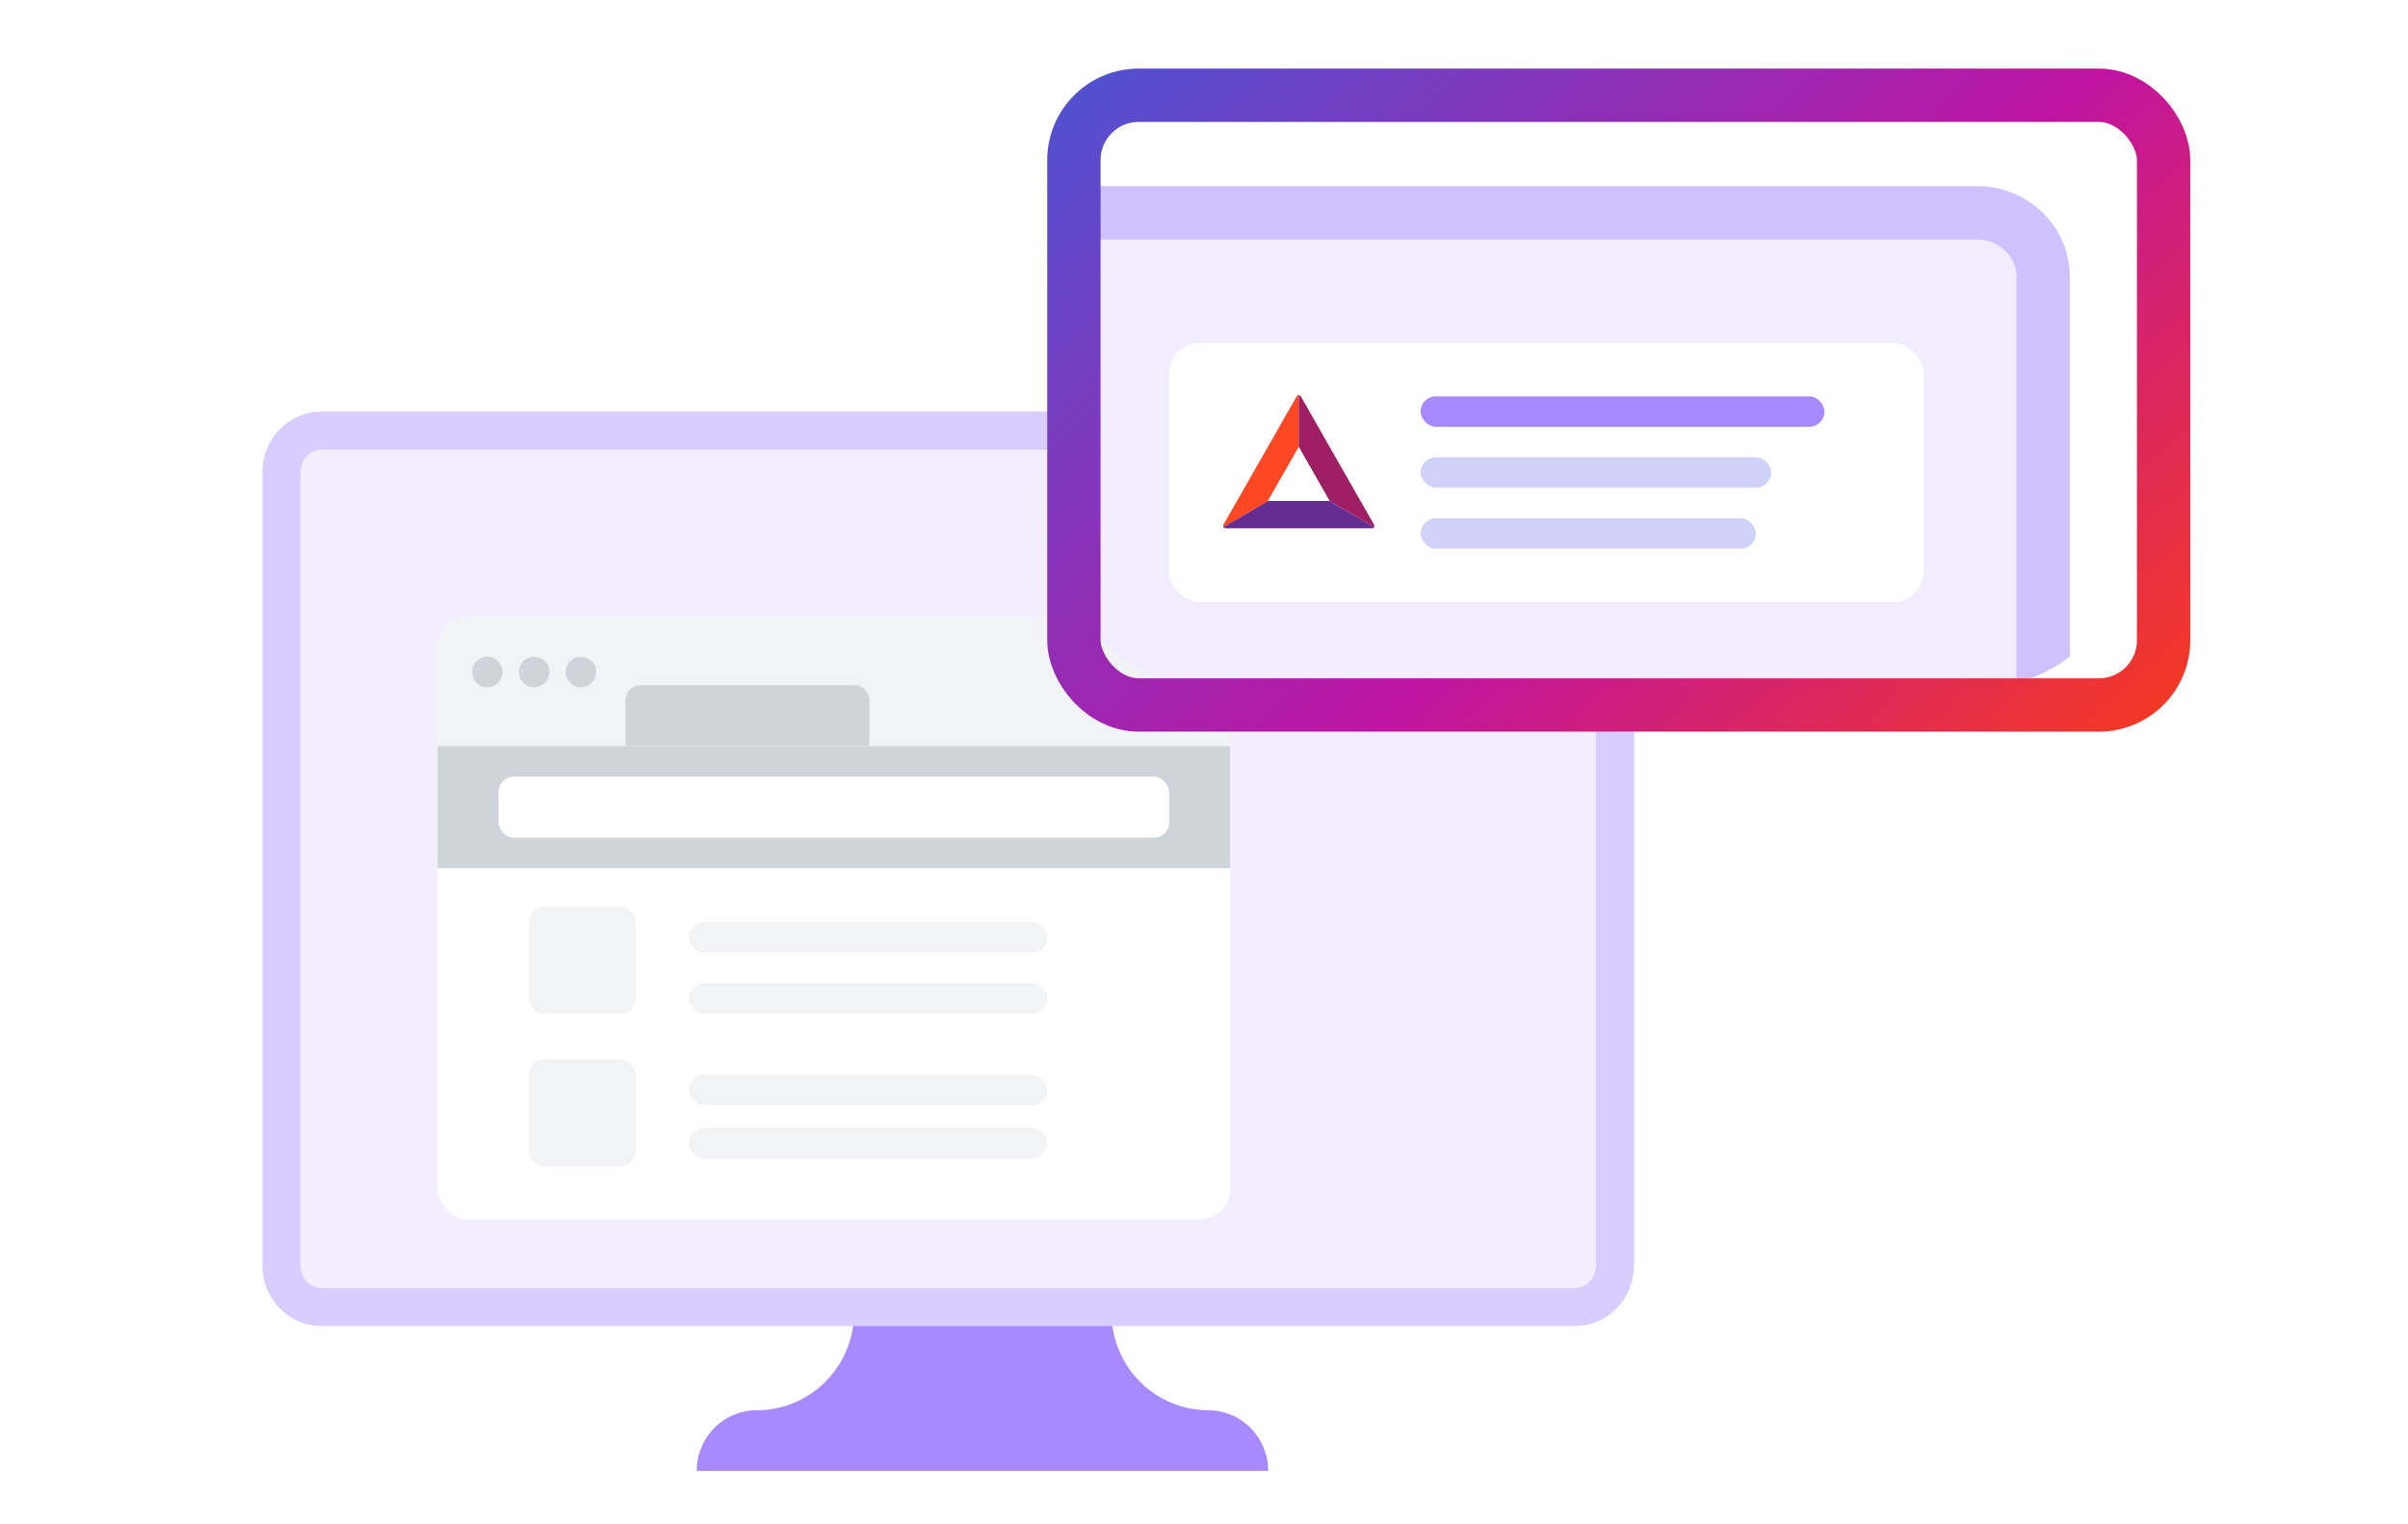 <svg width="316" height="200" viewBox="0 0 316 200" fill="none" xmlns="http://www.w3.org/2000/svg"><g clip-path="url(#clip0_486_1388)"><g filter="url(#filter0_d_486_1388)"><path d="M99.331 185.038c1.674 0 3.332-.333 4.879-.98a12.745 12.745 0 004.135-2.791 12.887 12.887 0 002.764-4.178c.641-1.562.97-3.236.97-4.927v-27.106a17.192 17.192 0 011.283-6.526 17.069 17.069 0 013.659-5.534 16.884 16.884 0 015.478-3.698 16.738 16.738 0 0112.923 0 16.884 16.884 0 015.478 3.698 17.053 17.053 0 013.659 5.534 17.192 17.192 0 011.283 6.526v27.106c0 1.691.33 3.365.97 4.927a12.887 12.887 0 002.764 4.178 12.749 12.749 0 004.136 2.791c1.546.647 3.204.98 4.878.98a7.848 7.848 0 015.545 2.348 8.005 8.005 0 012.292 5.614h-75c0-1.047.205-2.084.602-3.052a7.96 7.96 0 011.714-2.585 7.874 7.874 0 012.565-1.725 7.809 7.809 0 013.023-.6z" fill="#A78AFF"/><path d="M206.656 56.5H42.198c-3.037 0-5.27 2.56-5.27 5.426v104.148c0 2.867 2.233 5.426 5.27 5.426h164.458c3.038 0 5.271-2.559 5.271-5.426V61.926c0-2.867-2.233-5.426-5.271-5.426z" fill="#F2EEFF" stroke="#D9CDFF" stroke-width="5"/><g filter="url(#filter1_d_486_1388)"><rect x="57.427" y="81" width="104" height="79" rx="4" fill="#fff"/><path d="M57.427 85a4 4 0 014-4h96a4 4 0 014 4v20h-104V85z" fill="#F1F3F5"/><path fill="#CED4DA" d="M57.427 97.911h104v16h-104z"/><rect x="65.427" y="101.911" width="88" height="8" rx="2" fill="#fff"/><circle cx="63.957" cy="88.176" r="2" fill="#CED4DA"/><circle cx="70.099" cy="88.176" r="2" fill="#CED4DA"/><circle cx="76.242" cy="88.176" r="2" fill="#CED4DA"/><path d="M82.093 91.91a2 2 0 012-2h28a2 2 0 012 2v6h-32v-6z" fill="#CED4DA"/><rect x="69.427" y="119" width="14" height="14" rx="2" fill="#F1F3F5"/><rect x="69.427" y="139.021" width="14" height="14" rx="2" fill="#F1F3F5"/><rect x="90.427" y="121" width="47" height="4" rx="2" fill="#F1F3F5"/><rect x="90.427" y="141" width="47" height="4" rx="2" fill="#F1F3F5"/><rect x="90.427" y="129" width="47" height="4" rx="2" fill="#F1F3F5"/><rect x="90.427" y="148" width="47" height="4" rx="2" fill="#F1F3F5"/></g></g><g clip-path="url(#clip1_486_1388)"><path d="M259.493 27.928h-304.73c-4.628 0-8.635 3.631-8.635 8.42v175.159c0 4.789 4.007 8.421 8.634 8.421h304.731c4.627 0 8.635-3.632 8.635-8.421V36.349c0-4.79-4.008-8.421-8.635-8.421z" fill="#F1ECFF" stroke="#CFC0FF" stroke-width="7"/><g filter="url(#filter2_d_486_1388)"><path d="M135.16 70.207H-47c-1.812 0-3.908 2.205-3.908 4.027v124.221a3.29 3.29 0 003.281 3.298h183.282a3.29 3.29 0 003.282-3.298V74.109c0-1.822-1.942-3.77-3.777-3.902z" fill="#F1F3F5"/></g><g filter="url(#filter3_d_486_1388)"><rect x="153.427" y="44" width="99" height="34" rx="4" fill="#fff"/></g><rect x="186.427" y="52" width="53" height="4" rx="2" fill="#A78AFF"/><rect x="186.427" y="60" width="46" height="4" rx="2" fill="#D0D2F7"/><rect x="186.427" y="68" width="44" height="4" rx="2" fill="#D0D2F7"/><path fill-rule="evenodd" clip-rule="evenodd" d="M160.543 69.168l5.855-3.44 4.037-7.074v-6.82c-.107 0-.213.07-.294.211l-4.782 8.38-4.781 8.38c-.08.142-.088.27-.035.363z" fill="#FF4724"/><path fill-rule="evenodd" clip-rule="evenodd" d="M170.435 51.833v6.821l4.036 7.074 5.856 3.44c.053-.093.045-.221-.036-.363l-4.781-8.38-4.782-8.38c-.08-.141-.187-.212-.293-.212z" fill="#9E1F63"/><path fill-rule="evenodd" clip-rule="evenodd" d="M180.327 69.168l-5.856-3.44h-8.073l-5.855 3.44c.053.094.166.152.328.152h19.128c.161 0 .275-.058.328-.152z" fill="#662D91"/><path fill-rule="evenodd" clip-rule="evenodd" d="M166.398 65.728h8.073l-4.036-7.074-4.037 7.074z" fill="#fff"/></g><rect x="140.927" y="12.5" width="143" height="80" rx="8.5" stroke="url(#paint0_linear_486_1388)" stroke-width="7"/></g><defs><filter id="filter0_d_486_1388" x="10.427" y="30" width="231" height="187" filterUnits="userSpaceOnUse" color-interpolation-filters="sRGB"><feFlood flood-opacity="0" result="BackgroundImageFix"/><feColorMatrix in="SourceAlpha" values="0 0 0 0 0 0 0 0 0 0 0 0 0 0 0 0 0 0 127 0" result="hardAlpha"/><feOffset/><feGaussianBlur stdDeviation="12"/><feColorMatrix values="0 0 0 0 0.33 0 0 0 0 0.369 0 0 0 0 0.471 0 0 0 0.25 0"/><feBlend in2="BackgroundImageFix" result="effect1_dropShadow_486_1388"/><feBlend in="SourceGraphic" in2="effect1_dropShadow_486_1388" result="shape"/></filter><filter id="filter1_d_486_1388" x="49.427" y="73" width="120" height="95" filterUnits="userSpaceOnUse" color-interpolation-filters="sRGB"><feFlood flood-opacity="0" result="BackgroundImageFix"/><feColorMatrix in="SourceAlpha" values="0 0 0 0 0 0 0 0 0 0 0 0 0 0 0 0 0 0 127 0" result="hardAlpha"/><feOffset/><feGaussianBlur stdDeviation="4"/><feColorMatrix values="0 0 0 0 0 0 0 0 0 0 0 0 0 0 0 0 0 0 0.12 0"/><feBlend in2="BackgroundImageFix" result="effect1_dropShadow_486_1388"/><feBlend in="SourceGraphic" in2="effect1_dropShadow_486_1388" result="shape"/></filter><filter id="filter2_d_486_1388" x="-62.867" y="58.248" width="213.763" height="155.464" filterUnits="userSpaceOnUse" color-interpolation-filters="sRGB"><feFlood flood-opacity="0" result="BackgroundImageFix"/><feColorMatrix in="SourceAlpha" values="0 0 0 0 0 0 0 0 0 0 0 0 0 0 0 0 0 0 127 0" result="hardAlpha"/><feOffset/><feGaussianBlur stdDeviation="5.979"/><feColorMatrix values="0 0 0 0 0.655 0 0 0 0 0.541 0 0 0 0 1 0 0 0 0.08 0"/><feBlend in2="BackgroundImageFix" result="effect1_dropShadow_486_1388"/><feBlend in="SourceGraphic" in2="effect1_dropShadow_486_1388" result="shape"/></filter><filter id="filter3_d_486_1388" x="146.427" y="38" width="113" height="48" filterUnits="userSpaceOnUse" color-interpolation-filters="sRGB"><feFlood flood-opacity="0" result="BackgroundImageFix"/><feColorMatrix in="SourceAlpha" values="0 0 0 0 0 0 0 0 0 0 0 0 0 0 0 0 0 0 127 0" result="hardAlpha"/><feOffset dy="1"/><feGaussianBlur stdDeviation="3.5"/><feColorMatrix values="0 0 0 0 0 0 0 0 0 0 0 0 0 0 0 0 0 0 0.18 0"/><feBlend in2="BackgroundImageFix" result="effect1_dropShadow_486_1388"/><feBlend in="SourceGraphic" in2="effect1_dropShadow_486_1388" result="shape"/></filter><clipPath id="clip0_486_1388"><path fill="#fff" transform="translate(.427)" d="M0 0h315v200H0z"/></clipPath><clipPath id="clip1_486_1388"><rect x="139.427" y="16" width="139" height="74" rx="17.938" fill="#fff"/></clipPath><linearGradient id="paint0_linear_486_1388" x1="137.427" y1="9" x2="248.613" y2="131.29" gradientUnits="userSpaceOnUse"><stop stop-color="#4C54D2"/><stop offset=".563" stop-color="#BF14A2"/><stop offset="1" stop-color="#F73A1C"/></linearGradient></defs></svg>